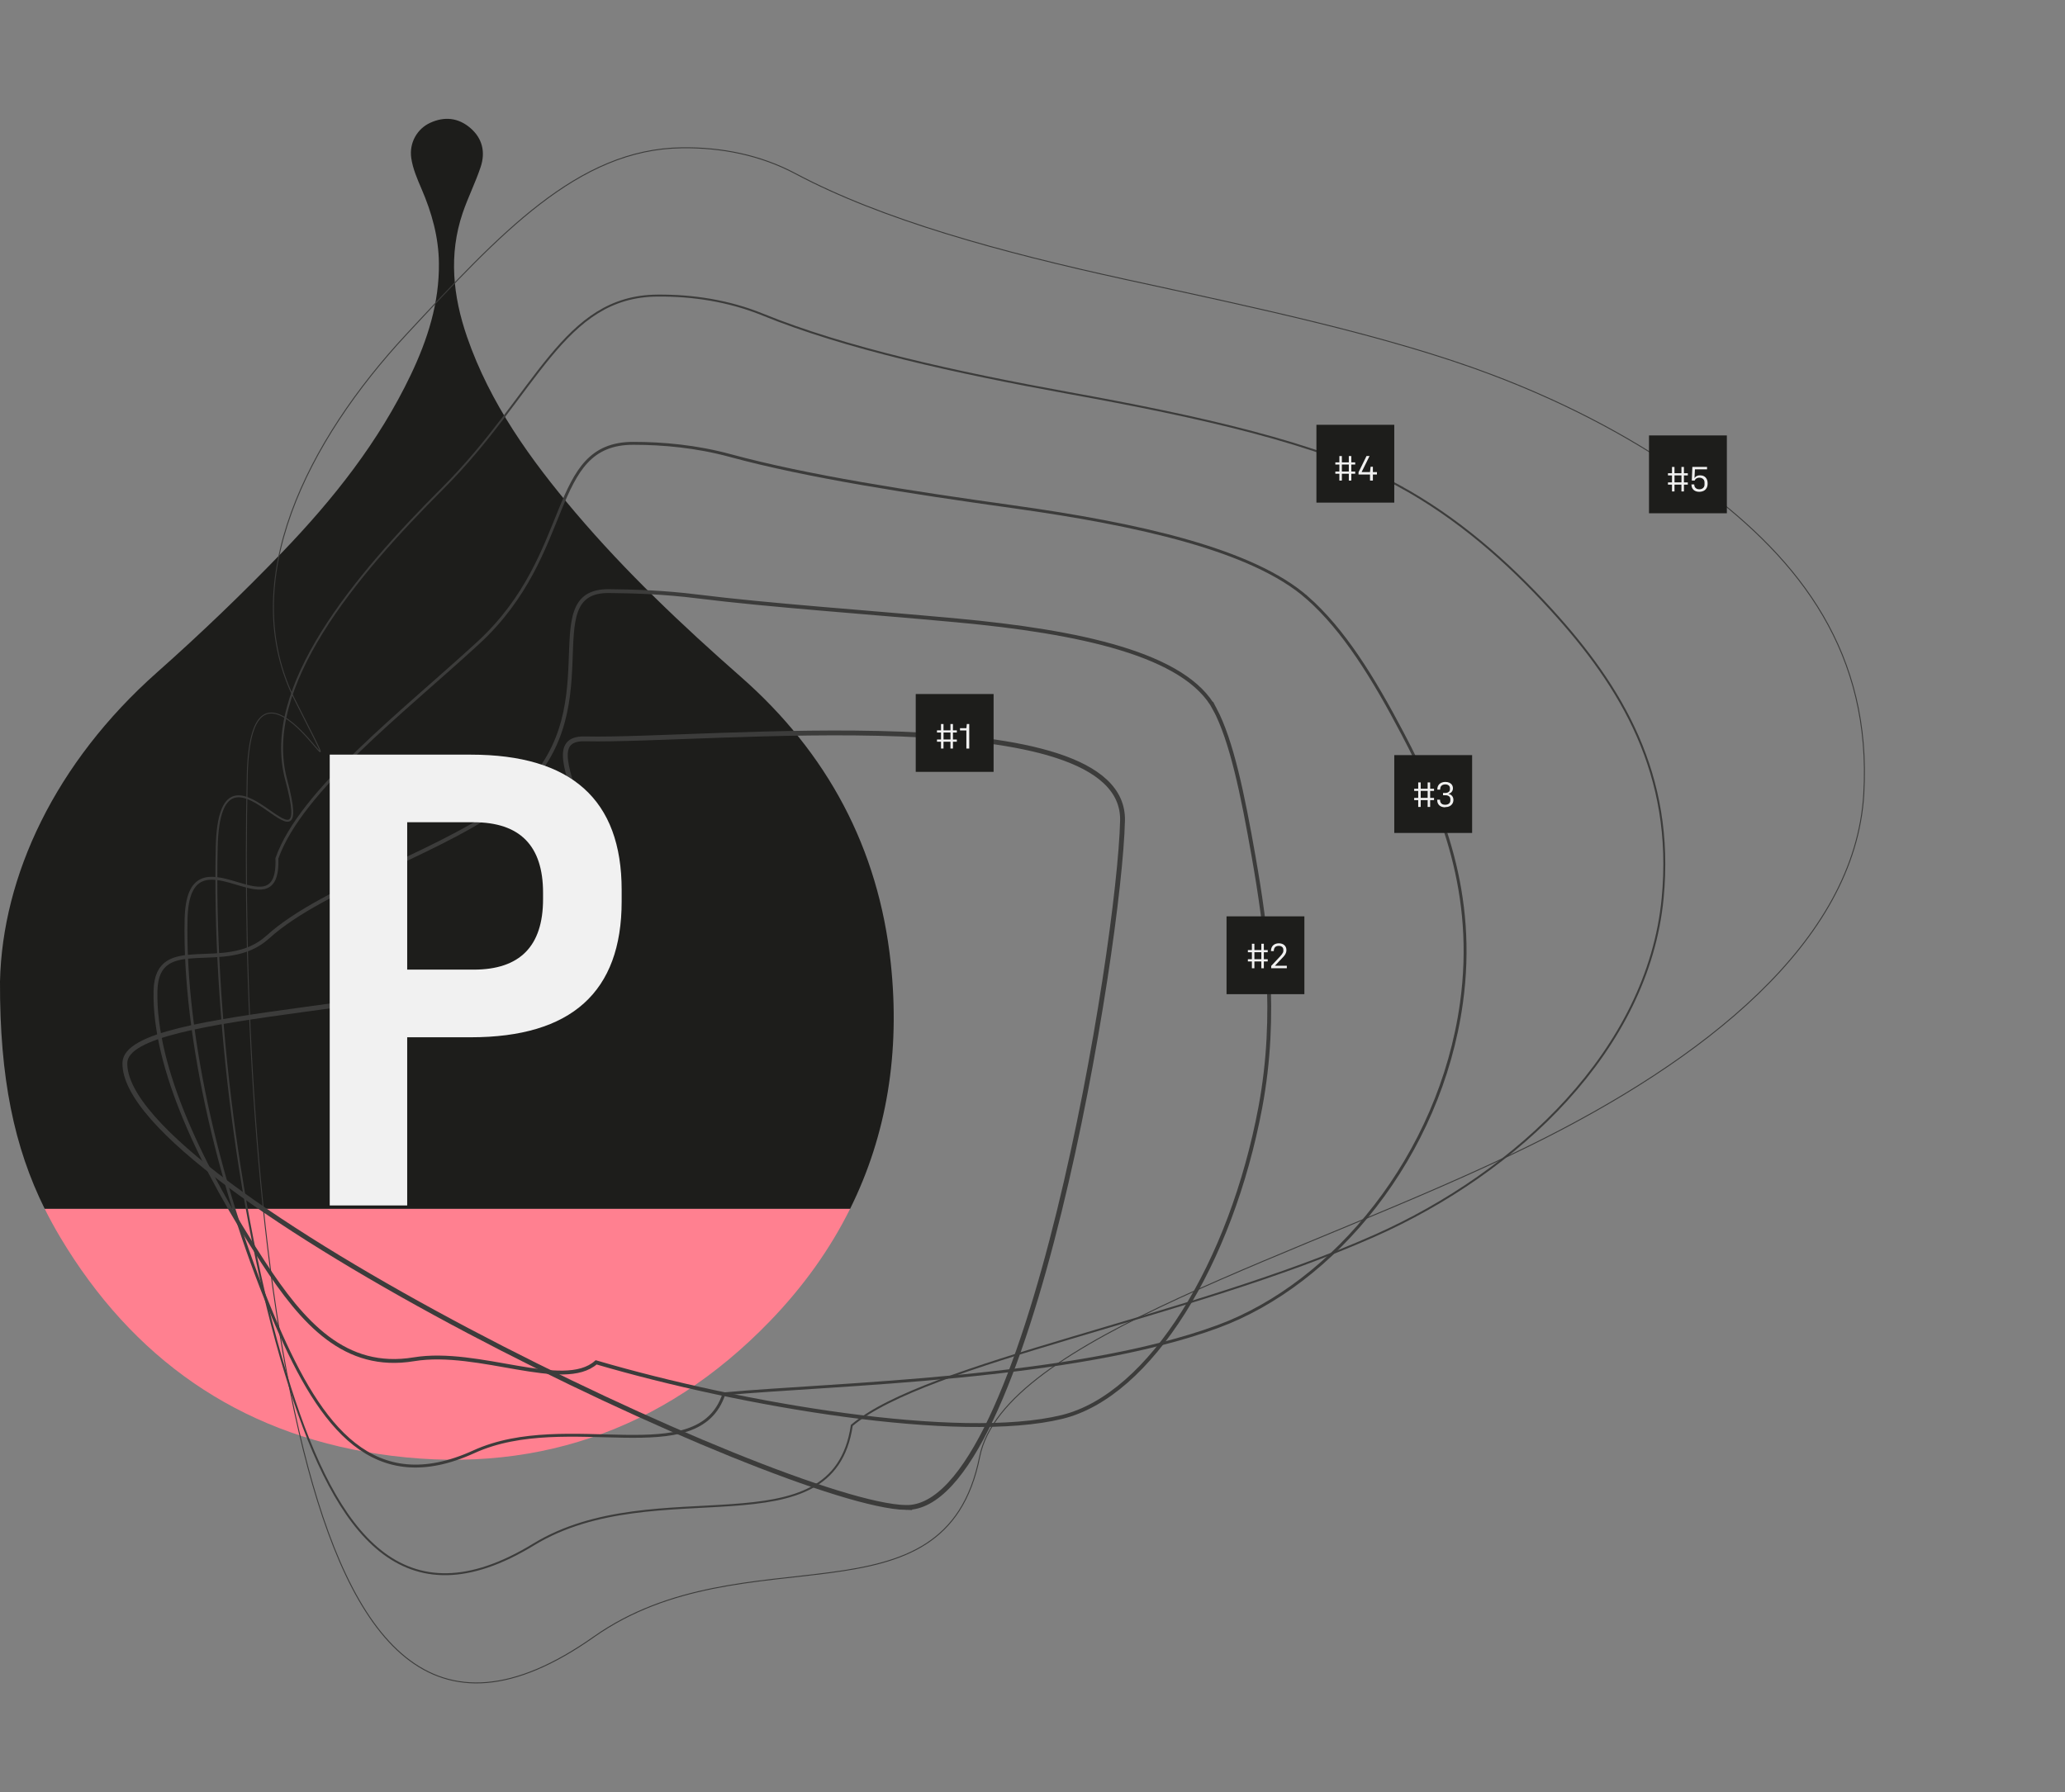 <svg xmlns="http://www.w3.org/2000/svg" id="b" data-name="Livello_2" viewBox="0 0 605.56 525.62"><rect x="0" y="0" width="605.56" height="525.62" fill="#808080" stroke="none"/><g id="c" data-name="Livello_1"><g><path d="M261.21,282.42c-3.59-33.6-18.58-61.61-43.95-83.88-17.14-15.06-33.67-30.7-48.45-48.11-13.22-15.58-25.09-32.05-31.85-51.61-4.12-11.95-5.43-24.1-1.29-36.33,1.56-4.59,3.78-8.97,5.3-13.57,1.42-4.31.5-8.36-3.07-11.4-3.52-3-7.55-3.42-11.74-1.5-3.75,1.71-6.21,5.78-5.56,10.34.45,3.1,1.76,6.14,3.02,9.06,3,6.95,5,14.1,5.09,21.72.15,11.67-3.32,22.46-8.25,32.81-9.37,19.64-22.75,36.5-37.7,52.04-11.73,12.19-23.98,23.94-36.64,35.17C16.08,223.79.69,256.99,0,287.89c-.1,28.32,4.17,48.66,13.12,66.7h236.16c10.81-21.75,14.73-45.96,11.93-72.18Z" fill="#1d1d1b"></path><path d="M110.85,426.46c44.68,6.73,83.47-6.42,114.83-38.84,9.91-10.24,17.76-21.27,23.6-33.03H13.12c1.39,2.8,2.89,5.54,4.5,8.25,21.19,35.53,52.2,57.44,93.23,63.62Z" fill="#ff8090"></path></g><g><g><path d="M191.77,507.24c-56.67,43.61-85.06,4.48-98.87-63.6-13.81-68.08-13.05-165.1-11.42-237.28,1.35-60.04,42.73,29.1,7.82-23.92C27.96,89.29,172.93-35.77,242.88,9.61c52.2,33.86,143.68,45.95,221.7,67.62,78.02,21.67,142.58,52.92,140.96,125.09-2.26,100.07-278.83,147.87-280.77,234.27-1.5,66.81-80.26,30.08-132.99,70.66Z" fill="none"></path><path d="M437.5,109.92c22.71,8.59,43.47,19.65,61.23,32.82,29.52,21.88,50.23,49.08,47.82,90.2-2.55,43.55-47.41,78.23-97.79,103.02-66.12,32.54-154.49,56.3-161.48,91.37-10.23,51.34-68.79,21.57-113.11,52.77-47.55,33.57-71.33.7-85.19-54.8-14.45-57.86-17.81-138.11-16.47-197.87,1.11-49.4,36.28,21.9,14.09-21.88-17.66-34.84,3.67-76.4,32.66-107.55,27.26-29.3,50.11-54.3,80.72-54.65,11.56-.15,23.02,2.11,33.31,7.59,25.4,13.52,59.96,22.98,96.87,31.04,37.69,8.23,76.71,16.35,107.35,27.94Z" fill="none" stroke="#3c3c3b" stroke-miterlimit="10" stroke-width=".28"></path><path d="M410.42,142.62c16.73,9.13,31.35,21.79,44.62,36.37,20.33,22.32,36.06,48.05,32.52,84.58-4.29,44.2-42.39,80.24-84.58,98.95-54.2,24.03-131.38,37.15-153.19,55.57-5.53,37.64-57.32,13.07-93.22,34.88-38.43,23.53-57.84-3.11-71.51-46-15.23-47.76-22.58-111.11-21.51-158.46.87-38.76,29.48,14.24,20.36-19.85-7.26-27.12,20.14-59.65,45.85-85.37,27.83-27.85,35.21-56.44,63.11-56.59,10.13-.08,20.77,1.48,30.83,5.58,24.05,9.79,56.34,16.94,89.97,23.04,37,6.71,73.5,14.6,96.77,27.3Z" fill="none" stroke="#3c3c3b" stroke-miterlimit="10" stroke-width=".57"></path><path d="M383.34,175.31c10.7,9.43,19.35,23.43,28.01,39.92,11.52,21.93,21.67,47,17.22,78.97-6.24,44.85-37.32,82.29-71.37,94.87-42.22,15.6-112.74,16.81-144.9,19.77-7.54,23.06-45.89,4.47-73.34,16.99-29.36,13.39-44.78-6.94-57.83-37.2-16.3-37.81-27.35-84.11-26.56-119.05.63-28.12,27.49,5.34,26.63-17.81,7.08-19.96,36.8-42.73,59.04-63.2,28.54-26.28,20.32-58.58,45.5-58.53,8.69,0,18.49.89,28.35,3.57,22.63,6.16,52.74,10.8,83.06,15.04,36.33,5.08,70.16,12.54,86.19,26.67Z" fill="none" stroke="#3c3c3b" stroke-miterlimit="10" stroke-width=".85"></path><path d="M356.26,208.01c4.89,9.28,8.11,24.7,11.4,43.46,3.68,21.02,7.07,45.93,1.93,73.35-8.52,45.44-32.17,84.47-58.16,90.8-30.13,7.34-94.1-3.54-136.61-16.02-9.55,8.47-34.4-4.05-53.46-.9-20.21,3.34-32.54-10.6-44.15-28.4-18.15-27.81-32.12-57.11-31.61-79.65.39-17.49,20.42-4.44,32.9-15.77,16.67-15.14,53.65-25.62,72.23-41.03,29.49-24.46,5.43-60.72,27.9-60.47,7.26.06,16.19.35,25.86,1.56,21.19,2.65,49.16,4.54,76.16,7.04,35.68,3.31,67.1,9.87,75.61,26.03Z" fill="none" stroke="#3c3c3b" stroke-miterlimit="10" stroke-width="1.13"></path><path d="M265.64,442.18c-17.99-.41-75.45-23.88-128.31-51.82-52.86-27.94-101.12-60.35-100.71-78.63.37-16.48,99.29-14.47,124.59-32.6,30.82-22.08-9.47-62.86,10.29-62.41,17.99.41,57.62-2.74,92.64-1.41s65.45,7.12,65.04,25.39c-.21,9.14-2.03,26.35-5.22,47.01s-7.73,44.78-13.37,67.73c-11.28,45.9-26.96,87.13-44.96,86.73Z" fill="none" stroke="#3c3c3b" stroke-miterlimit="10" stroke-width="1.42"></path></g><g><rect x="268.54" y="203.57" width="22.83" height="22.83" fill="#1d1d1b"></rect><g><path d="M275.95,219.56v-2h-1.18v-.65h1.18v-2.05h-1.18v-.64h1.18v-1.85h.73v1.85h2.04v-1.85h.73v1.85h1.14v.64h-1.14v2.05h1.14v.65h-1.14v2h-.73v-2h-2.04v2h-.73ZM276.69,216.9h2.04v-2.05h-2.04v2.05Z" fill="#f1f1f1"></path><path d="M283.39,219.56v-5.3h-1.87v-.67h1.88l.12-1.22h.71v7.2h-.84Z" fill="#f1f1f1"></path></g></g><rect x="359.68" y="268.78" width="22.83" height="22.83" fill="#1d1d1b"></rect><rect x="408.87" y="221.49" width="22.83" height="22.83" fill="#1d1d1b"></rect><rect x="386.04" y="124.6" width="22.83" height="22.83" fill="#1d1d1b"></rect><rect x="483.57" y="127.72" width="22.83" height="22.83" fill="#1d1d1b"></rect><g><path d="M367.12,284.01v-2h-1.18v-.65h1.18v-2.05h-1.18v-.64h1.18v-1.85h.73v1.85h2.04v-1.85h.73v1.85h1.14v.64h-1.14v2.05h1.14v.65h-1.14v2h-.73v-2h-2.04v2h-.73ZM367.85,281.35h2.04v-2.05h-2.04v2.05Z" fill="#f1f1f1"></path><path d="M372.78,284.01v-.69l2.58-2.75c.2-.22.38-.42.52-.61.14-.19.26-.37.34-.54s.12-.33.12-.48v-.33c0-.37-.12-.66-.37-.86-.25-.2-.57-.31-.97-.31-.49,0-.86.14-1.11.41-.24.28-.36.65-.35,1.13h-.83c0-.47.09-.88.28-1.22.18-.34.45-.6.8-.79.35-.18.77-.28,1.24-.28.33,0,.63.05.9.14.27.09.5.22.7.4.19.17.34.38.45.62.11.24.16.52.16.82,0,.28-.04.54-.13.79s-.22.49-.4.74-.4.5-.68.78l-2.18,2.3h3.51v.72h-4.57Z" fill="#f1f1f1"></path></g><g><path d="M415.89,236.69v-2h-1.18v-.65h1.18v-2.05h-1.18v-.64h1.18v-1.85h.73v1.85h2.04v-1.85h.73v1.85h1.14v.64h-1.14v2.05h1.14v.65h-1.14v2h-.73v-2h-2.04v2h-.73ZM416.62,234.03h2.04v-2.05h-2.04v2.05Z" fill="#f1f1f1"></path><path d="M423.78,236.79c-.49,0-.91-.09-1.26-.27-.35-.18-.62-.44-.8-.77-.18-.33-.27-.72-.27-1.18h.83c0,.35.06.63.19.85.13.22.31.38.53.48.23.1.49.15.79.15.45,0,.82-.11,1.11-.34.28-.22.42-.54.42-.95v-.35c0-.25-.06-.46-.18-.63-.12-.17-.29-.3-.5-.39-.21-.09-.47-.13-.77-.13h-.7v-.67h.61c.29,0,.54-.04.75-.13.21-.09.37-.21.49-.37.12-.15.17-.33.17-.53v-.39c0-.24-.06-.44-.18-.6s-.28-.28-.49-.37c-.2-.09-.44-.13-.7-.13-.3,0-.56.06-.79.17-.23.11-.41.28-.53.5-.12.22-.18.51-.18.87h-.82c-.01-.47.08-.87.27-1.2.19-.34.47-.6.83-.78.36-.18.78-.28,1.26-.28.44,0,.83.08,1.16.23.33.15.59.37.77.65.18.28.28.61.28.98,0,.27-.05.52-.16.74-.11.22-.25.4-.44.55s-.4.26-.65.32v.06c.28.06.53.17.74.33s.37.36.48.6c.12.24.17.5.17.8,0,.43-.1.8-.31,1.13-.2.32-.49.57-.85.75-.37.17-.8.26-1.29.26Z" fill="#f1f1f1"></path></g><g><path d="M392.77,140.96v-2h-1.18v-.65h1.18v-2.05h-1.18v-.64h1.18v-1.85h.73v1.85h2.04v-1.85h.73v1.85h1.14v.64h-1.14v2.05h1.14v.65h-1.14v2h-.73v-2h-2.04v2h-.73ZM393.5,138.3h2.04v-2.05h-2.04v2.05Z" fill="#f1f1f1"></path><path d="M401.76,140.96v-1.77h-3.37v-.67l2.34-4.76h.89l-2.3,4.65v.07h2.43s.18-1.58.18-1.58h.67v1.57h1.19v.72h-1.19v1.77h-.84Z" fill="#f1f1f1"></path></g><g><path d="M490.31,144.15v-2h-1.18v-.65h1.18v-2.05h-1.18v-.64h1.18v-1.85h.73v1.85h2.04v-1.85h.73v1.85h1.14v.64h-1.14v2.05h1.14v.65h-1.14v2h-.73v-2h-2.04v2h-.73ZM491.05,141.49h2.04v-2.05h-2.04v2.05Z" fill="#f1f1f1"></path><path d="M498.29,144.25c-.47,0-.87-.09-1.22-.27-.35-.18-.61-.43-.79-.76-.18-.33-.27-.7-.27-1.13h.82c0,.3.07.55.19.77.12.21.29.38.52.49.22.11.48.17.77.17.47,0,.85-.13,1.13-.39.28-.26.41-.6.41-1.03v-.6c0-.29-.06-.54-.19-.74-.13-.2-.31-.36-.54-.48-.23-.12-.49-.17-.79-.17-.22,0-.43.04-.62.11s-.35.17-.47.3c-.13.13-.22.27-.28.44h-.84l.16-4.01h4.31v.72h-3.55l-.13,2.5.04.02c.14-.24.35-.43.63-.57.28-.14.59-.2.93-.2.45,0,.84.09,1.17.26.33.17.59.44.79.8.19.36.29.8.29,1.33s-.1.97-.31,1.34c-.2.37-.49.64-.86.82-.37.18-.8.28-1.29.28Z" fill="#f1f1f1"></path></g></g><path d="M119.41,304.25v49.33h-22.72v-132.23h41.36c29.5,0,44.25,13.22,44.25,39.67v3.39c0,26.56-14.75,39.84-44.25,39.84h-18.65ZM119.41,284.41h19.5c13.56,0,20.34-6.89,20.34-20.68v-1.87c0-13.79-6.78-20.68-20.34-20.68h-19.5v43.23Z" fill="#f1f1f1"></path></g></svg>